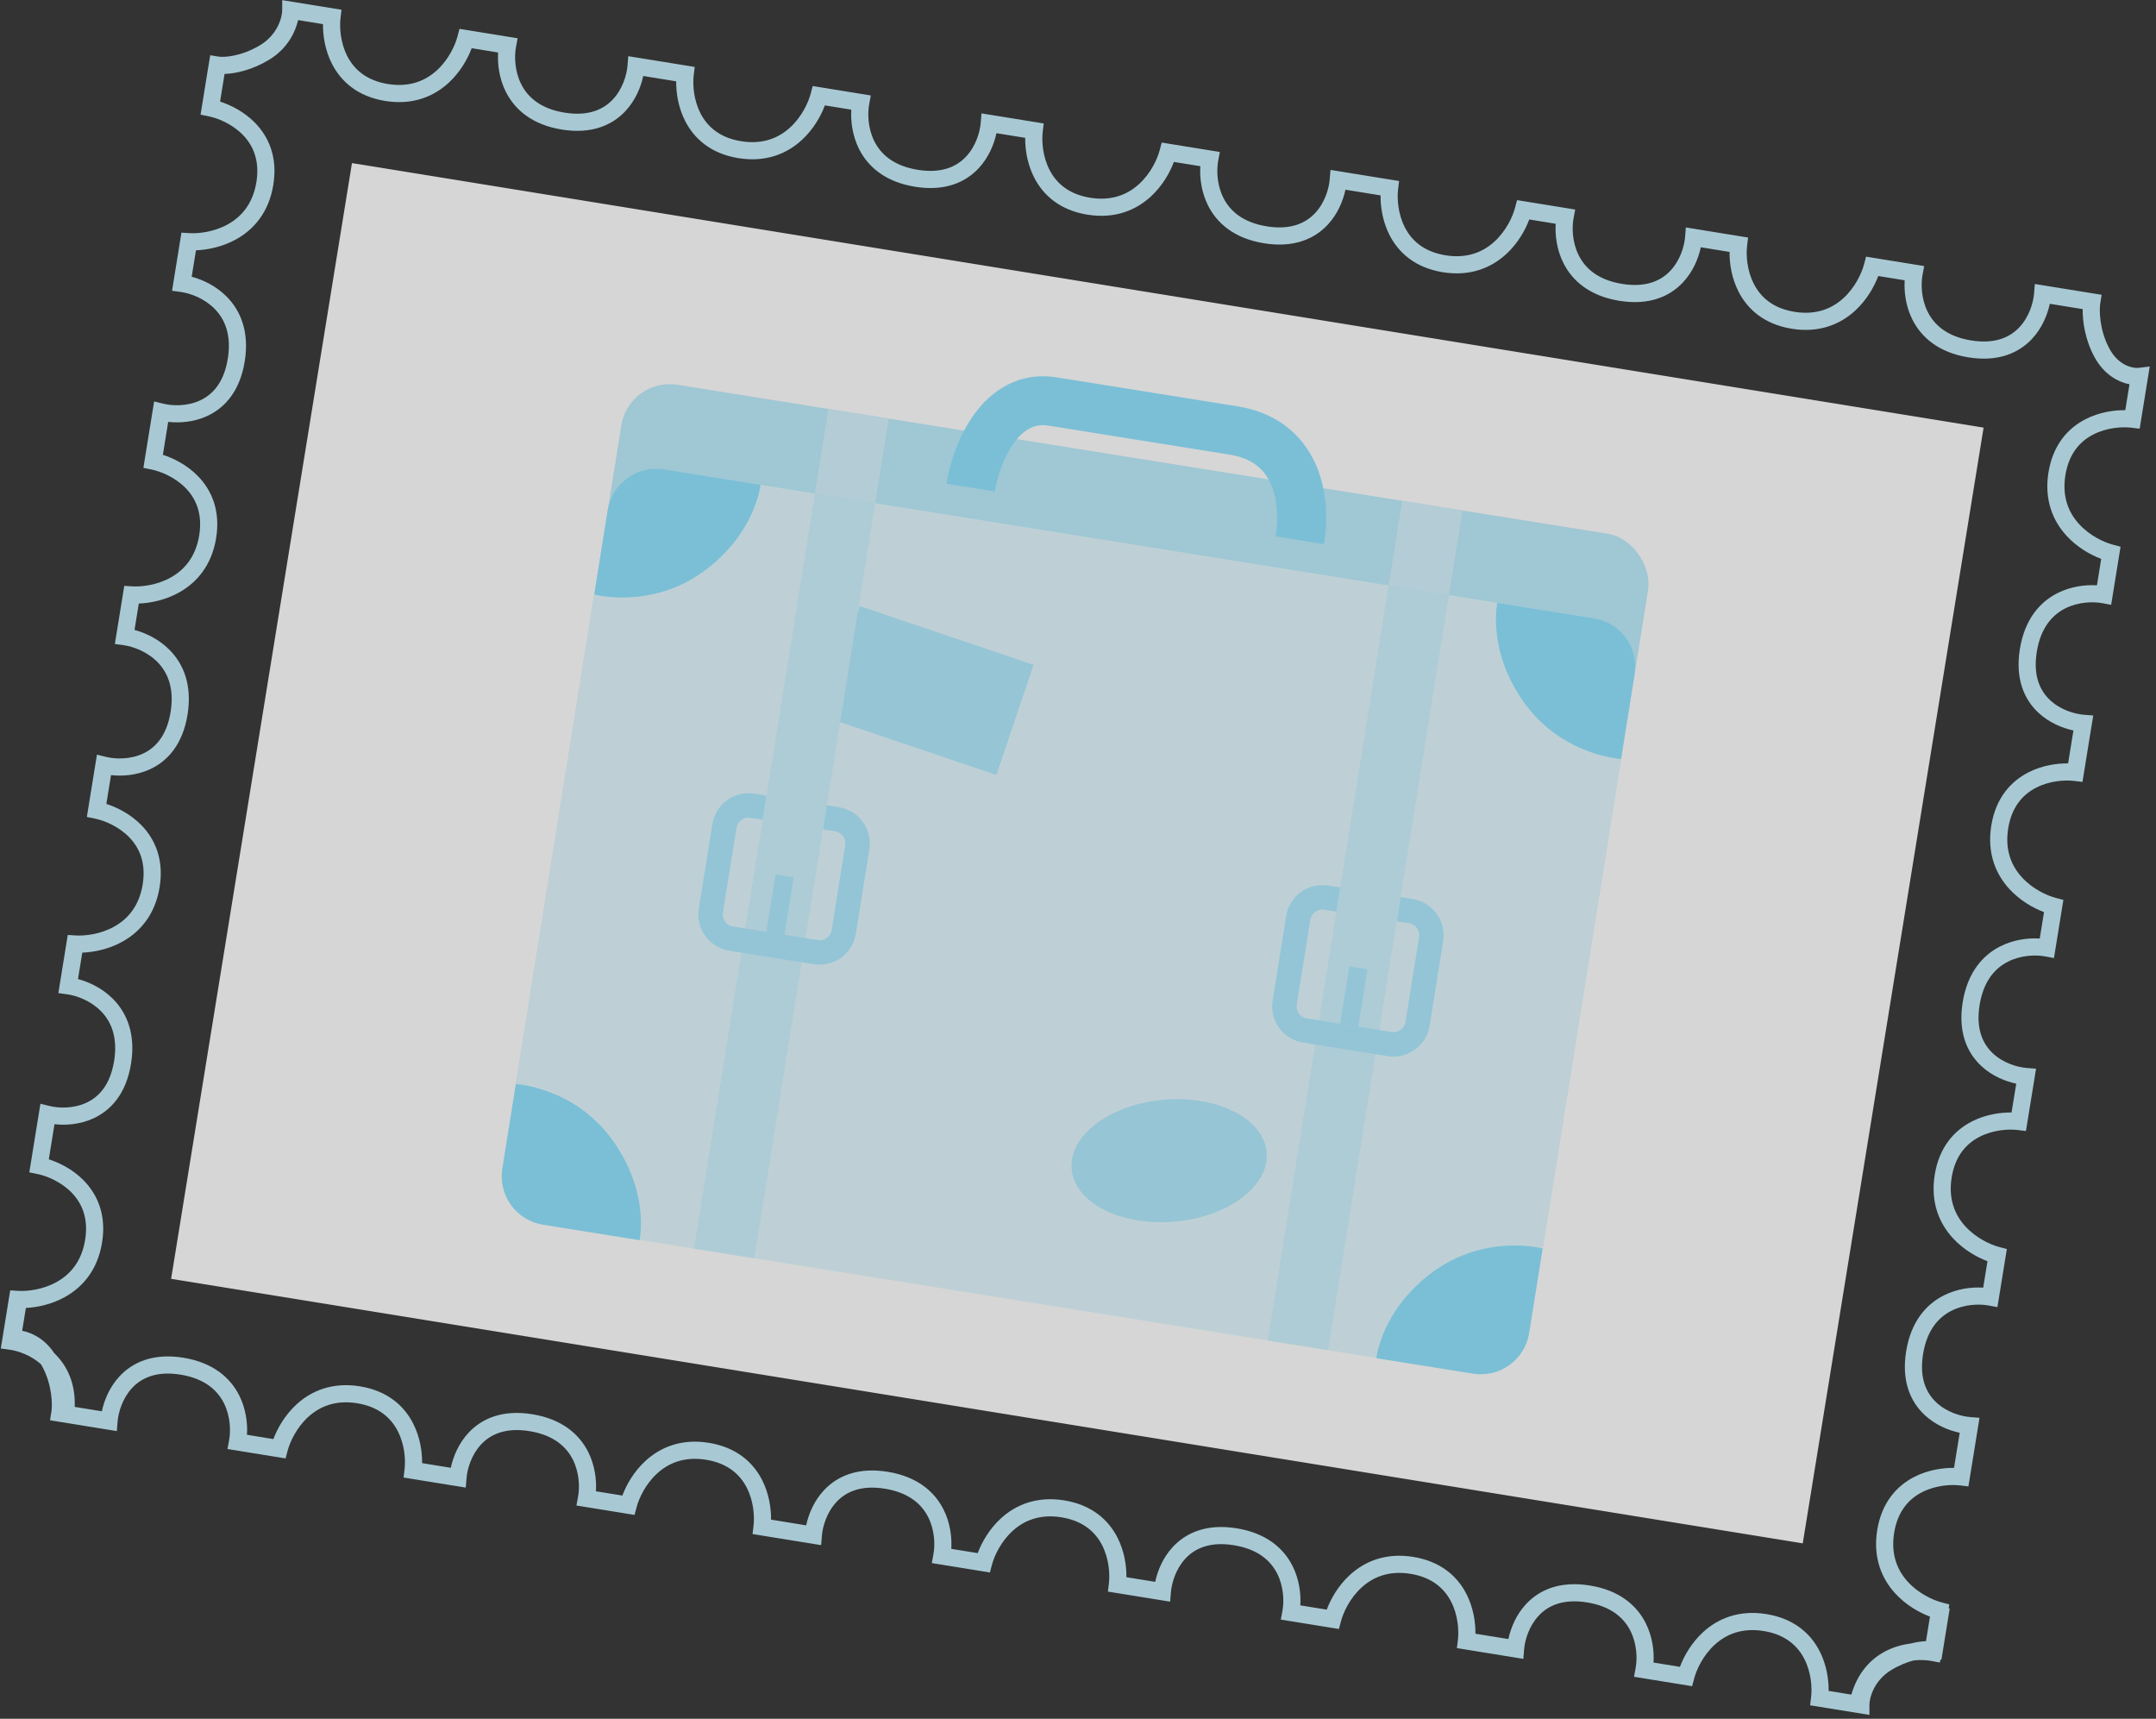 <svg width="276" height="220" viewBox="0 0 276 220" fill="none" xmlns="http://www.w3.org/2000/svg">
  <rect x="0" y="0" width="276" height="220" fill="#333333" stroke="none"/>
  <g opacity="0.8">
    <path d="M215.719 30.3C215.622 31.527 215.087 33.309 213.857 34.631C212.682 35.893 210.779 36.843 207.652 36.337C204.522 35.83 202.919 34.308 202.106 32.694C201.261 31.016 201.217 29.126 201.442 27.925L201.648 26.82L194.208 25.615L193.954 26.578C193.637 27.781 192.79 29.567 191.325 30.912C189.899 32.221 187.873 33.134 185.043 32.676C182.217 32.218 180.673 30.733 179.833 29.083C178.965 27.377 178.83 25.445 178.978 24.215L179.104 23.169L170.321 21.747L170.227 22.933C170.129 24.16 169.594 25.943 168.364 27.265C167.19 28.526 165.286 29.477 162.159 28.97C159.03 28.463 157.427 26.941 156.614 25.327C155.768 23.65 155.725 21.76 155.949 20.558L156.156 19.453L148.716 18.248L148.462 19.211C148.145 20.415 147.298 22.201 145.833 23.546C144.407 24.855 142.381 25.767 139.55 25.309C136.725 24.852 135.181 23.366 134.341 21.716C133.472 20.011 133.338 18.079 133.486 16.848L133.612 15.802L125.642 14.512L125.548 15.698C125.451 16.925 124.915 18.708 123.685 20.03C122.511 21.291 120.608 22.242 117.48 21.735C114.351 21.229 112.748 19.707 111.935 18.092C111.09 16.415 111.046 14.525 111.271 13.323L111.477 12.218L104.037 11.013L103.783 11.976C103.466 13.18 102.619 14.966 101.154 16.311C99.728 17.62 97.702 18.532 94.872 18.075C92.046 17.617 90.502 16.132 89.662 14.482C88.794 12.776 88.659 10.844 88.807 9.613L88.933 8.567L82.613 7.544L82.613 7.546L80.427 7.192L80.333 8.379C80.235 9.605 79.701 11.388 78.47 12.71C77.296 13.972 75.393 14.922 72.265 14.416C69.136 13.909 67.533 12.387 66.72 10.773C65.875 9.095 65.831 7.205 66.056 6.003L66.262 4.898L58.822 3.693L58.568 4.656C58.251 5.86 57.404 7.646 55.939 8.991C54.513 10.3 52.487 11.213 49.657 10.755C46.831 10.297 45.287 8.812 44.447 7.162C43.579 5.456 43.444 3.524 43.592 2.294L43.718 1.248L36.124 0.018L36.125 1.309C36.126 2.148 35.584 4.416 33.28 5.793C30.781 7.287 28.604 7.345 27.994 7.247L26.911 7.072L26.703 8.354L26.698 8.353L25.675 14.673L26.707 14.884C27.922 15.131 29.712 15.869 31.057 17.231C32.358 18.549 33.28 20.482 32.822 23.308C32.364 26.139 30.858 27.773 29.166 28.713C27.427 29.679 25.465 29.919 24.223 29.84L23.229 29.777L22.024 37.217L23.138 37.37C24.349 37.536 26.129 38.173 27.454 39.505C28.729 40.786 29.668 42.788 29.161 45.917C28.655 49.045 27.152 50.551 25.584 51.267C23.941 52.017 22.081 51.962 20.886 51.667L19.731 51.382L18.521 58.852L18.522 58.852L18.355 59.884L19.387 60.095C20.602 60.342 22.392 61.08 23.737 62.442C25.037 63.76 25.96 65.693 25.502 68.519C25.044 71.35 23.538 72.984 21.846 73.924C20.107 74.89 18.145 75.13 16.903 75.051L15.909 74.988L14.704 82.428L15.818 82.581C17.029 82.747 18.809 83.385 20.134 84.716C21.409 85.997 22.348 87.999 21.841 91.128C21.334 94.255 19.832 95.762 18.264 96.478C16.621 97.228 14.761 97.173 13.566 96.878L12.411 96.593L11.201 104.063L11.202 104.063L11.12 104.568L12.153 104.778C13.367 105.026 15.158 105.763 16.502 107.126C17.803 108.444 18.725 110.377 18.267 113.203C17.809 116.033 16.303 117.668 14.611 118.608C12.873 119.574 10.911 119.813 9.668 119.735L8.674 119.672L7.47 127.112L8.584 127.265C9.795 127.43 11.574 128.068 12.899 129.4C14.175 130.681 15.113 132.682 14.606 135.812C14.1 138.939 12.597 140.445 11.029 141.161C9.387 141.911 7.526 141.857 6.332 141.562L5.176 141.277L4.777 143.738L4.776 143.738L3.753 150.058L4.785 150.269C6 150.516 7.791 151.253 9.135 152.615C10.436 153.933 11.358 155.866 10.9 158.692C10.442 161.523 8.936 163.158 7.244 164.098C5.505 165.064 3.543 165.304 2.301 165.225L1.307 165.162L0.102 172.602L1.216 172.755C2.343 172.909 3.96 173.472 5.247 174.62C5.296 174.702 5.345 174.785 5.392 174.872C6.712 177.304 6.718 179.842 6.578 180.706L6.402 181.79L14.955 183.175L15.05 181.988C15.148 180.762 15.682 178.979 16.912 177.657C18.086 176.395 19.99 175.445 23.117 175.951C26.246 176.458 27.849 177.98 28.663 179.594C29.508 181.272 29.551 183.162 29.327 184.363L29.12 185.469L36.56 186.673L36.814 185.71C37.132 184.507 37.978 182.721 39.443 181.376C40.869 180.067 42.896 179.154 45.727 179.612C48.552 180.07 50.095 181.555 50.935 183.205C51.804 184.911 51.938 186.843 51.79 188.073L51.664 189.119L57.984 190.143L57.985 190.141L59.626 190.406L59.721 189.22C59.818 187.993 60.353 186.21 61.583 184.889C62.757 183.627 64.661 182.676 67.788 183.183C70.917 183.69 72.52 185.212 73.334 186.826C74.179 188.504 74.223 190.393 73.998 191.595L73.791 192.7L81.232 193.905L81.485 192.942C81.803 191.738 82.65 189.952 84.115 188.607C85.54 187.298 87.567 186.386 90.397 186.844C93.223 187.301 94.766 188.787 95.607 190.437C96.475 192.142 96.61 194.074 96.462 195.305L96.336 196.351L97.648 196.563L97.647 196.564L105.118 197.774L105.212 196.587C105.309 195.361 105.844 193.578 107.075 192.256C108.249 190.994 110.152 190.044 113.28 190.55C116.409 191.057 118.012 192.579 118.825 194.193C119.67 195.871 119.714 197.761 119.489 198.962L119.283 200.068L126.723 201.272L126.977 200.309C127.294 199.106 128.141 197.32 129.606 195.975C131.032 194.666 133.058 193.753 135.888 194.211C138.714 194.669 140.258 196.154 141.098 197.804C141.966 199.51 142.101 201.442 141.953 202.672L141.827 203.718L148.147 204.742L148.147 204.741L149.797 205.008L149.892 203.821C149.989 202.595 150.524 200.812 151.754 199.49C152.929 198.228 154.832 197.278 157.959 197.784C161.089 198.291 162.692 199.813 163.505 201.427C164.35 203.105 164.394 204.995 164.169 206.197L163.963 207.302L171.403 208.507L171.657 207.543C171.974 206.34 172.821 204.554 174.286 203.209C175.712 201.9 177.738 200.987 180.568 201.445C183.394 201.903 184.938 203.388 185.778 205.038C186.646 206.744 186.781 208.676 186.633 209.906L186.507 210.952L192.827 211.976L192.827 211.975L195.012 212.329L195.107 211.142C195.204 209.915 195.739 208.133 196.969 206.811C198.143 205.549 200.047 204.599 203.174 205.105C206.304 205.612 207.907 207.134 208.72 208.748C209.565 210.426 209.609 212.316 209.384 213.517L209.177 214.622L216.618 215.827L216.871 214.864C217.189 213.661 218.035 211.874 219.501 210.529C220.926 209.22 222.953 208.308 225.783 208.766C228.609 209.224 230.152 210.709 230.993 212.359C231.861 214.065 231.996 215.997 231.847 217.227L231.722 218.273L239.316 219.503L239.314 218.212C239.313 217.373 239.855 215.105 242.16 213.728C243.179 213.118 244.146 212.749 244.974 212.53C245.825 212.435 246.617 212.479 247.23 212.594L248.335 212.801L248.396 212.428L248.529 212.449L249.592 205.883L249.459 205.862L249.54 205.361L248.577 205.107C247.374 204.789 245.587 203.943 244.242 202.478C242.933 201.052 242.021 199.025 242.479 196.194C242.937 193.368 244.422 191.825 246.072 190.985C247.778 190.116 249.71 189.982 250.94 190.131L251.986 190.256L253.009 183.936L253.007 183.936L253.406 181.475L252.219 181.381C250.993 181.283 249.21 180.748 247.888 179.518C246.626 178.344 245.676 176.441 246.182 173.313C246.689 170.184 248.211 168.581 249.826 167.767C251.503 166.922 253.393 166.879 254.595 167.103L255.7 167.31L256.905 159.87L255.942 159.616C254.738 159.299 252.952 158.452 251.607 156.987C250.298 155.561 249.385 153.535 249.843 150.704C250.301 147.878 251.786 146.335 253.436 145.495C255.142 144.626 257.074 144.492 258.304 144.64L259.35 144.766L259.432 144.262L259.434 144.262L260.644 136.792L259.457 136.698C258.23 136.6 256.448 136.065 255.126 134.835C253.864 133.661 252.913 131.757 253.42 128.63C253.927 125.5 255.449 123.898 257.063 123.084C258.741 122.239 260.63 122.195 261.832 122.42L262.937 122.627L264.142 115.186L263.179 114.933C261.975 114.615 260.189 113.769 258.844 112.304C257.535 110.878 256.623 108.851 257.081 106.021C257.538 103.195 259.024 101.652 260.674 100.811C262.379 99.943 264.311 99.808 265.542 99.957L266.588 100.082L267.965 91.581L266.778 91.487C265.551 91.389 263.769 90.854 262.447 89.624C261.185 88.45 260.234 86.546 260.741 83.419C261.248 80.289 262.77 78.687 264.384 77.873C266.062 77.028 267.952 76.984 269.153 77.209L270.258 77.416L271.463 69.976L270.5 69.722C269.297 69.404 267.51 68.558 266.165 67.093C264.856 65.667 263.944 63.641 264.402 60.81C264.86 57.984 266.345 56.441 267.995 55.601C269.701 54.732 271.633 54.597 272.863 54.746L273.909 54.872L275.197 46.915L273.752 47.085C273.153 47.156 271.268 46.893 270.052 44.652C268.732 42.22 268.726 39.683 268.866 38.818L269.042 37.734L260.489 36.35L260.394 37.536C260.296 38.763 259.762 40.546 258.532 41.867C257.358 43.129 255.454 44.08 252.327 43.573C249.198 43.067 247.595 41.544 246.782 39.93C245.936 38.252 245.893 36.363 246.117 35.161L246.324 34.056L238.884 32.851L238.63 33.814C238.313 35.018 237.466 36.804 236.001 38.149C234.575 39.458 232.548 40.37 229.717 39.912C226.892 39.455 225.349 37.969 224.509 36.319C223.64 34.614 223.506 32.682 223.654 31.451L223.78 30.405L223.283 30.325L223.284 30.323L215.814 29.113L215.719 30.3ZM199.151 28.639C199.062 30.109 199.278 31.957 200.147 33.681C201.286 35.943 203.499 37.887 207.301 38.503C211.105 39.119 213.758 37.958 215.463 36.126C216.738 34.757 217.424 33.075 217.73 31.649L221.409 32.245C221.393 33.722 221.673 35.587 222.553 37.316C223.689 39.545 225.803 41.501 229.367 42.078C232.926 42.654 235.614 41.482 237.484 39.765C238.96 38.41 239.918 36.729 240.445 35.328L243.826 35.875C243.738 37.346 243.953 39.193 244.822 40.918C245.962 43.179 248.175 45.124 251.976 45.739C255.78 46.355 258.434 45.194 260.139 43.362C261.414 41.992 262.1 40.309 262.406 38.884L266.615 39.566C266.593 41.089 266.891 43.428 268.123 45.699C269.353 47.965 271.172 48.903 272.606 49.186L272.069 52.501C270.592 52.485 268.727 52.765 266.999 53.645C264.769 54.78 262.813 56.895 262.236 60.459C261.66 64.019 262.832 66.707 264.549 68.577C265.904 70.053 267.585 71.01 268.987 71.536L268.439 74.918C266.968 74.83 265.121 75.045 263.397 75.914C261.135 77.053 259.19 79.266 258.575 83.068C257.959 86.872 259.12 89.526 260.952 91.231C262.322 92.505 264.005 93.192 265.43 93.497L264.748 97.712C263.271 97.696 261.406 97.975 259.678 98.856C257.448 99.991 255.492 102.106 254.915 105.67C254.339 109.229 255.511 111.917 257.228 113.788C258.583 115.264 260.264 116.22 261.666 116.747L261.118 120.129C259.647 120.041 257.8 120.256 256.076 121.125C253.814 122.264 251.869 124.477 251.254 128.279C250.638 132.083 251.799 134.737 253.631 136.442C255 137.716 256.683 138.402 258.108 138.707L257.51 142.395C256.033 142.379 254.169 142.659 252.44 143.539C250.21 144.674 248.254 146.79 247.677 150.353C247.101 153.913 248.273 156.601 249.99 158.471C251.346 159.947 253.027 160.904 254.428 161.43L253.88 164.812C252.41 164.724 250.562 164.939 248.838 165.808C246.576 166.948 244.632 169.161 244.016 172.962C243.4 176.766 244.561 179.42 246.393 181.125C247.763 182.4 249.446 183.086 250.872 183.391L250.144 187.886C248.667 187.87 246.804 188.15 245.076 189.03C242.846 190.165 240.89 192.28 240.313 195.843C239.737 199.402 240.909 202.09 242.626 203.961C243.981 205.437 245.662 206.394 247.064 206.921L246.555 210.063C245.984 210.093 245.304 210.184 244.552 210.373C243.551 210.502 242.491 210.786 241.474 211.299C239.538 212.274 237.837 214.035 237 216.904L234.092 216.433C234.109 214.956 233.829 213.091 232.948 211.363C231.813 209.133 229.698 207.177 226.134 206.6C222.575 206.024 219.887 207.196 218.016 208.913C216.54 210.268 215.584 211.949 215.057 213.351L211.675 212.803C211.763 211.332 211.548 209.485 210.679 207.761C209.54 205.499 207.327 203.554 203.525 202.939C199.721 202.323 197.067 203.484 195.362 205.316C194.088 206.686 193.401 208.369 193.096 209.794L188.877 209.111C188.894 207.634 188.613 205.77 187.734 204.042C186.598 201.812 184.483 199.856 180.919 199.279C177.36 198.703 174.672 199.875 172.801 201.592C171.325 202.948 170.369 204.629 169.842 206.03L166.46 205.482C166.548 204.012 166.333 202.164 165.464 200.44C164.325 198.178 162.112 196.234 158.31 195.618C154.506 195.002 151.852 196.163 150.147 197.995C148.873 199.365 148.186 201.048 147.881 202.474L144.198 201.877C144.214 200.4 143.934 198.536 143.054 196.808C141.918 194.578 139.803 192.622 136.239 192.045C132.68 191.469 129.992 192.641 128.121 194.358C126.645 195.714 125.689 197.395 125.162 198.796L121.78 198.248C121.869 196.778 121.653 194.93 120.785 193.206C119.645 190.944 117.432 189 113.63 188.384C109.826 187.768 107.173 188.929 105.468 190.761C104.193 192.131 103.506 193.814 103.201 195.24L103.006 195.208L103.007 195.207L98.706 194.511C98.722 193.034 98.442 191.169 97.562 189.441C96.427 187.211 94.312 185.255 90.748 184.678C87.189 184.101 84.501 185.274 82.63 186.991C81.154 188.346 80.198 190.027 79.671 191.428L76.289 190.881C76.377 189.41 76.162 187.563 75.293 185.838C74.154 183.577 71.941 181.632 68.139 181.017C64.335 180.401 61.681 181.562 59.976 183.394C58.702 184.764 58.015 186.447 57.71 187.872L54.035 187.277C54.051 185.8 53.771 183.937 52.891 182.209C51.756 179.979 49.641 178.023 46.078 177.446C42.518 176.87 39.83 178.042 37.96 179.759C36.484 181.114 35.526 182.796 34.999 184.197L31.618 183.649C31.706 182.179 31.491 180.331 30.622 178.607C29.482 176.345 27.269 174.401 23.468 173.785C19.664 173.169 17.01 174.33 15.305 176.162C14.03 177.532 13.344 179.215 13.039 180.641L9.564 180.078C9.677 177.089 8.617 174.879 7.088 173.343C7.04 173.295 6.992 173.249 6.944 173.203C5.738 171.385 4.132 170.594 2.838 170.339L3.312 167.415C4.784 167.338 6.615 166.957 8.31 166.016C10.529 164.783 12.49 162.602 13.066 159.043C13.643 155.479 12.455 152.856 10.697 151.075C9.335 149.694 7.655 148.84 6.248 148.389L6.976 143.895C8.425 144.056 10.238 143.935 11.941 143.158C14.217 142.118 16.156 139.967 16.772 136.163C17.388 132.361 16.241 129.647 14.455 127.852C13.093 126.484 11.408 125.696 9.984 125.316L10.532 121.934C12.028 121.877 13.925 121.5 15.677 120.527C17.896 119.294 19.857 117.113 20.433 113.554C21.011 109.99 19.822 107.366 18.065 105.584C16.702 104.204 15.021 103.35 13.614 102.899L14.212 99.211C15.66 99.371 17.474 99.251 19.175 98.474C21.452 97.434 23.391 95.283 24.007 91.479C24.623 87.677 23.476 84.964 21.689 83.168C20.327 81.8 18.642 81.013 17.219 80.632L17.767 77.251C19.262 77.193 21.16 76.816 22.911 75.843C25.131 74.61 27.092 72.429 27.668 68.87C28.245 65.306 27.057 62.682 25.299 60.901C23.937 59.52 22.256 58.666 20.849 58.215L21.532 54C22.98 54.16 24.794 54.04 26.495 53.263C28.772 52.224 30.711 50.072 31.327 46.268C31.943 42.466 30.796 39.753 29.009 37.957C27.647 36.589 25.962 35.801 24.539 35.421L25.087 32.039C26.582 31.982 28.48 31.605 30.231 30.632C32.451 29.399 34.412 27.218 34.988 23.659C35.565 20.095 34.377 17.471 32.619 15.69C31.258 14.31 29.579 13.456 28.173 13.005L28.746 9.465C30.127 9.416 32.204 8.992 34.406 7.677C36.774 6.261 37.805 4.136 38.161 2.572L41.347 3.088C41.331 4.565 41.611 6.429 42.491 8.158C43.627 10.388 45.742 12.344 49.306 12.921C52.865 13.497 55.553 12.325 57.423 10.608C58.9 9.252 59.856 7.571 60.383 6.17L63.764 6.718C63.676 8.188 63.892 10.036 64.76 11.76C65.9 14.022 68.113 15.966 71.915 16.582C75.719 17.198 78.372 16.037 80.077 14.205C81.352 12.835 82.039 11.152 82.344 9.726L86.562 10.409C86.546 11.886 86.826 13.75 87.706 15.478C88.842 17.708 90.957 19.663 94.521 20.241C98.08 20.817 100.768 19.645 102.639 17.927C104.115 16.572 105.071 14.891 105.598 13.49L108.98 14.037C108.891 15.508 109.107 17.355 109.975 19.08C111.115 21.342 113.328 23.286 117.13 23.902C120.934 24.517 123.587 23.357 125.292 21.524C126.567 20.154 127.254 18.471 127.559 17.046L131.241 17.642L131.25 18.212C131.304 19.583 131.615 21.2 132.385 22.713C133.52 24.942 135.636 26.898 139.2 27.475C142.759 28.052 145.447 26.879 147.317 25.162C148.793 23.807 149.75 22.126 150.277 20.725L153.658 21.272C153.57 22.743 153.785 24.59 154.654 26.315C155.794 28.576 158.007 30.521 161.808 31.137C165.612 31.753 168.266 30.591 169.971 28.759C171.246 27.39 171.933 25.706 172.238 24.281L176.734 25.009L176.742 25.58C176.797 26.95 177.107 28.567 177.877 30.079C179.013 32.309 181.128 34.265 184.692 34.842C188.251 35.418 190.939 34.246 192.81 32.529C194.286 31.174 195.242 29.492 195.769 28.091L199.151 28.639Z"
          fill="#C5EFFC"/>
    <rect width="211.623" height="144.694" transform="matrix(-0.987 -0.16 -0.16 0.987 253.929 54.735)" fill="white"/>
    <rect x="80.533" y="48.258" width="133.116" height="97.879" rx="6.264" transform="rotate(9.098 80.533 48.258)" fill="#BAECFD"/>
    <rect x="78.798" y="59.084" width="133.116" height="97.879" rx="6.264" transform="rotate(9.098 78.798 59.084)" fill="#E1F8FF"/>
    <path d="M209.248 86.323C209.795 82.906 207.469 79.694 204.053 79.146L191.682 77.165C191.682 77.165 190.306 83.289 195.176 90.016C200.046 96.744 207.514 97.147 207.514 97.147L209.248 86.323Z" fill="#8CE2FF"/>
    <path d="M64.306 149.582C63.759 152.998 66.085 156.211 69.501 156.758L81.872 158.739C81.872 158.739 83.248 152.615 78.378 145.888C73.508 139.16 66.039 138.757 66.039 138.757L64.306 149.582Z" fill="#8CE2FF"/>
    <path d="M77.806 65.269C78.353 61.853 81.566 59.527 84.982 60.074L97.353 62.055C97.353 62.055 96.748 68.302 90.021 73.173C83.293 78.043 76.073 76.094 76.073 76.094L77.806 65.269Z" fill="#8CE2FF"/>
    <path d="M195.748 170.631C195.201 174.048 191.988 176.373 188.572 175.826L176.201 173.845C176.201 173.845 176.805 167.598 183.533 162.728C190.26 157.857 197.481 159.807 197.481 159.807L195.748 170.631Z" fill="#8CE2FF"/>
    <path d="M124.257 62.399C124.99 57.821 128.171 50.337 134.743 51.39C138.996 52.071 153.686 54.423 157.939 55.104C165.671 56.343 167.337 63.271 166.396 69.147" stroke="#8CE2FF" stroke-width="6.264"/>
    <rect x="106.047" y="52.345" width="7.83" height="10.963" transform="rotate(9.098 106.047 52.345)" fill="#D4F3FE"/>
    <rect x="177.761" y="74.934" width="7.83" height="97.879" transform="rotate(9.098 177.761 74.934)" fill="#CDF2FF"/>
    <rect x="179.496" y="64.111" width="7.83" height="10.963" transform="rotate(9.098 179.496 64.111)" fill="#D4F3FE"/>
    <path d="M171.329 115.142L169.782 114.894C168.074 114.621 166.468 115.783 166.194 117.492L164.461 128.316C164.187 130.024 165.35 131.631 167.058 131.904L177.883 133.638C179.591 133.911 181.197 132.748 181.471 131.04L183.204 120.216C183.478 118.508 182.315 116.901 180.607 116.628L179.06 116.38" stroke="#ABEAFF" stroke-width="3.132"/>
    <path d="M172.715 131.224L173.892 123.878" stroke="#ABEAFF" stroke-width="2.349"/>
    <rect x="110.063" y="77.573" width="23.491" height="14.878" transform="rotate(18.685 110.063 77.573)" fill="#AFEAFE"/>
    <ellipse cx="149.668" cy="148.567" rx="12.529" ry="7.83" transform="rotate(-4.85 149.668 148.567)" fill="#AFEAFE"/>
    <rect x="104.312" y="63.172" width="7.83" height="97.879" transform="rotate(9.098 104.312 63.172)" fill="#CDF2FF"/>
    <path d="M97.871 103.376L96.325 103.128C94.617 102.855 93.011 104.018 92.737 105.726L91.004 116.55C90.73 118.259 91.893 119.865 93.601 120.138L104.426 121.872C106.134 122.146 107.74 120.983 108.014 119.275L109.747 108.45C110.021 106.742 108.858 105.136 107.15 104.862L105.603 104.614" stroke="#ABEAFF" stroke-width="3.132"/>
    <path d="M99.262 119.462L100.438 112.117" stroke="#ABEAFF" stroke-width="2.349"/>
  </g>
</svg>
